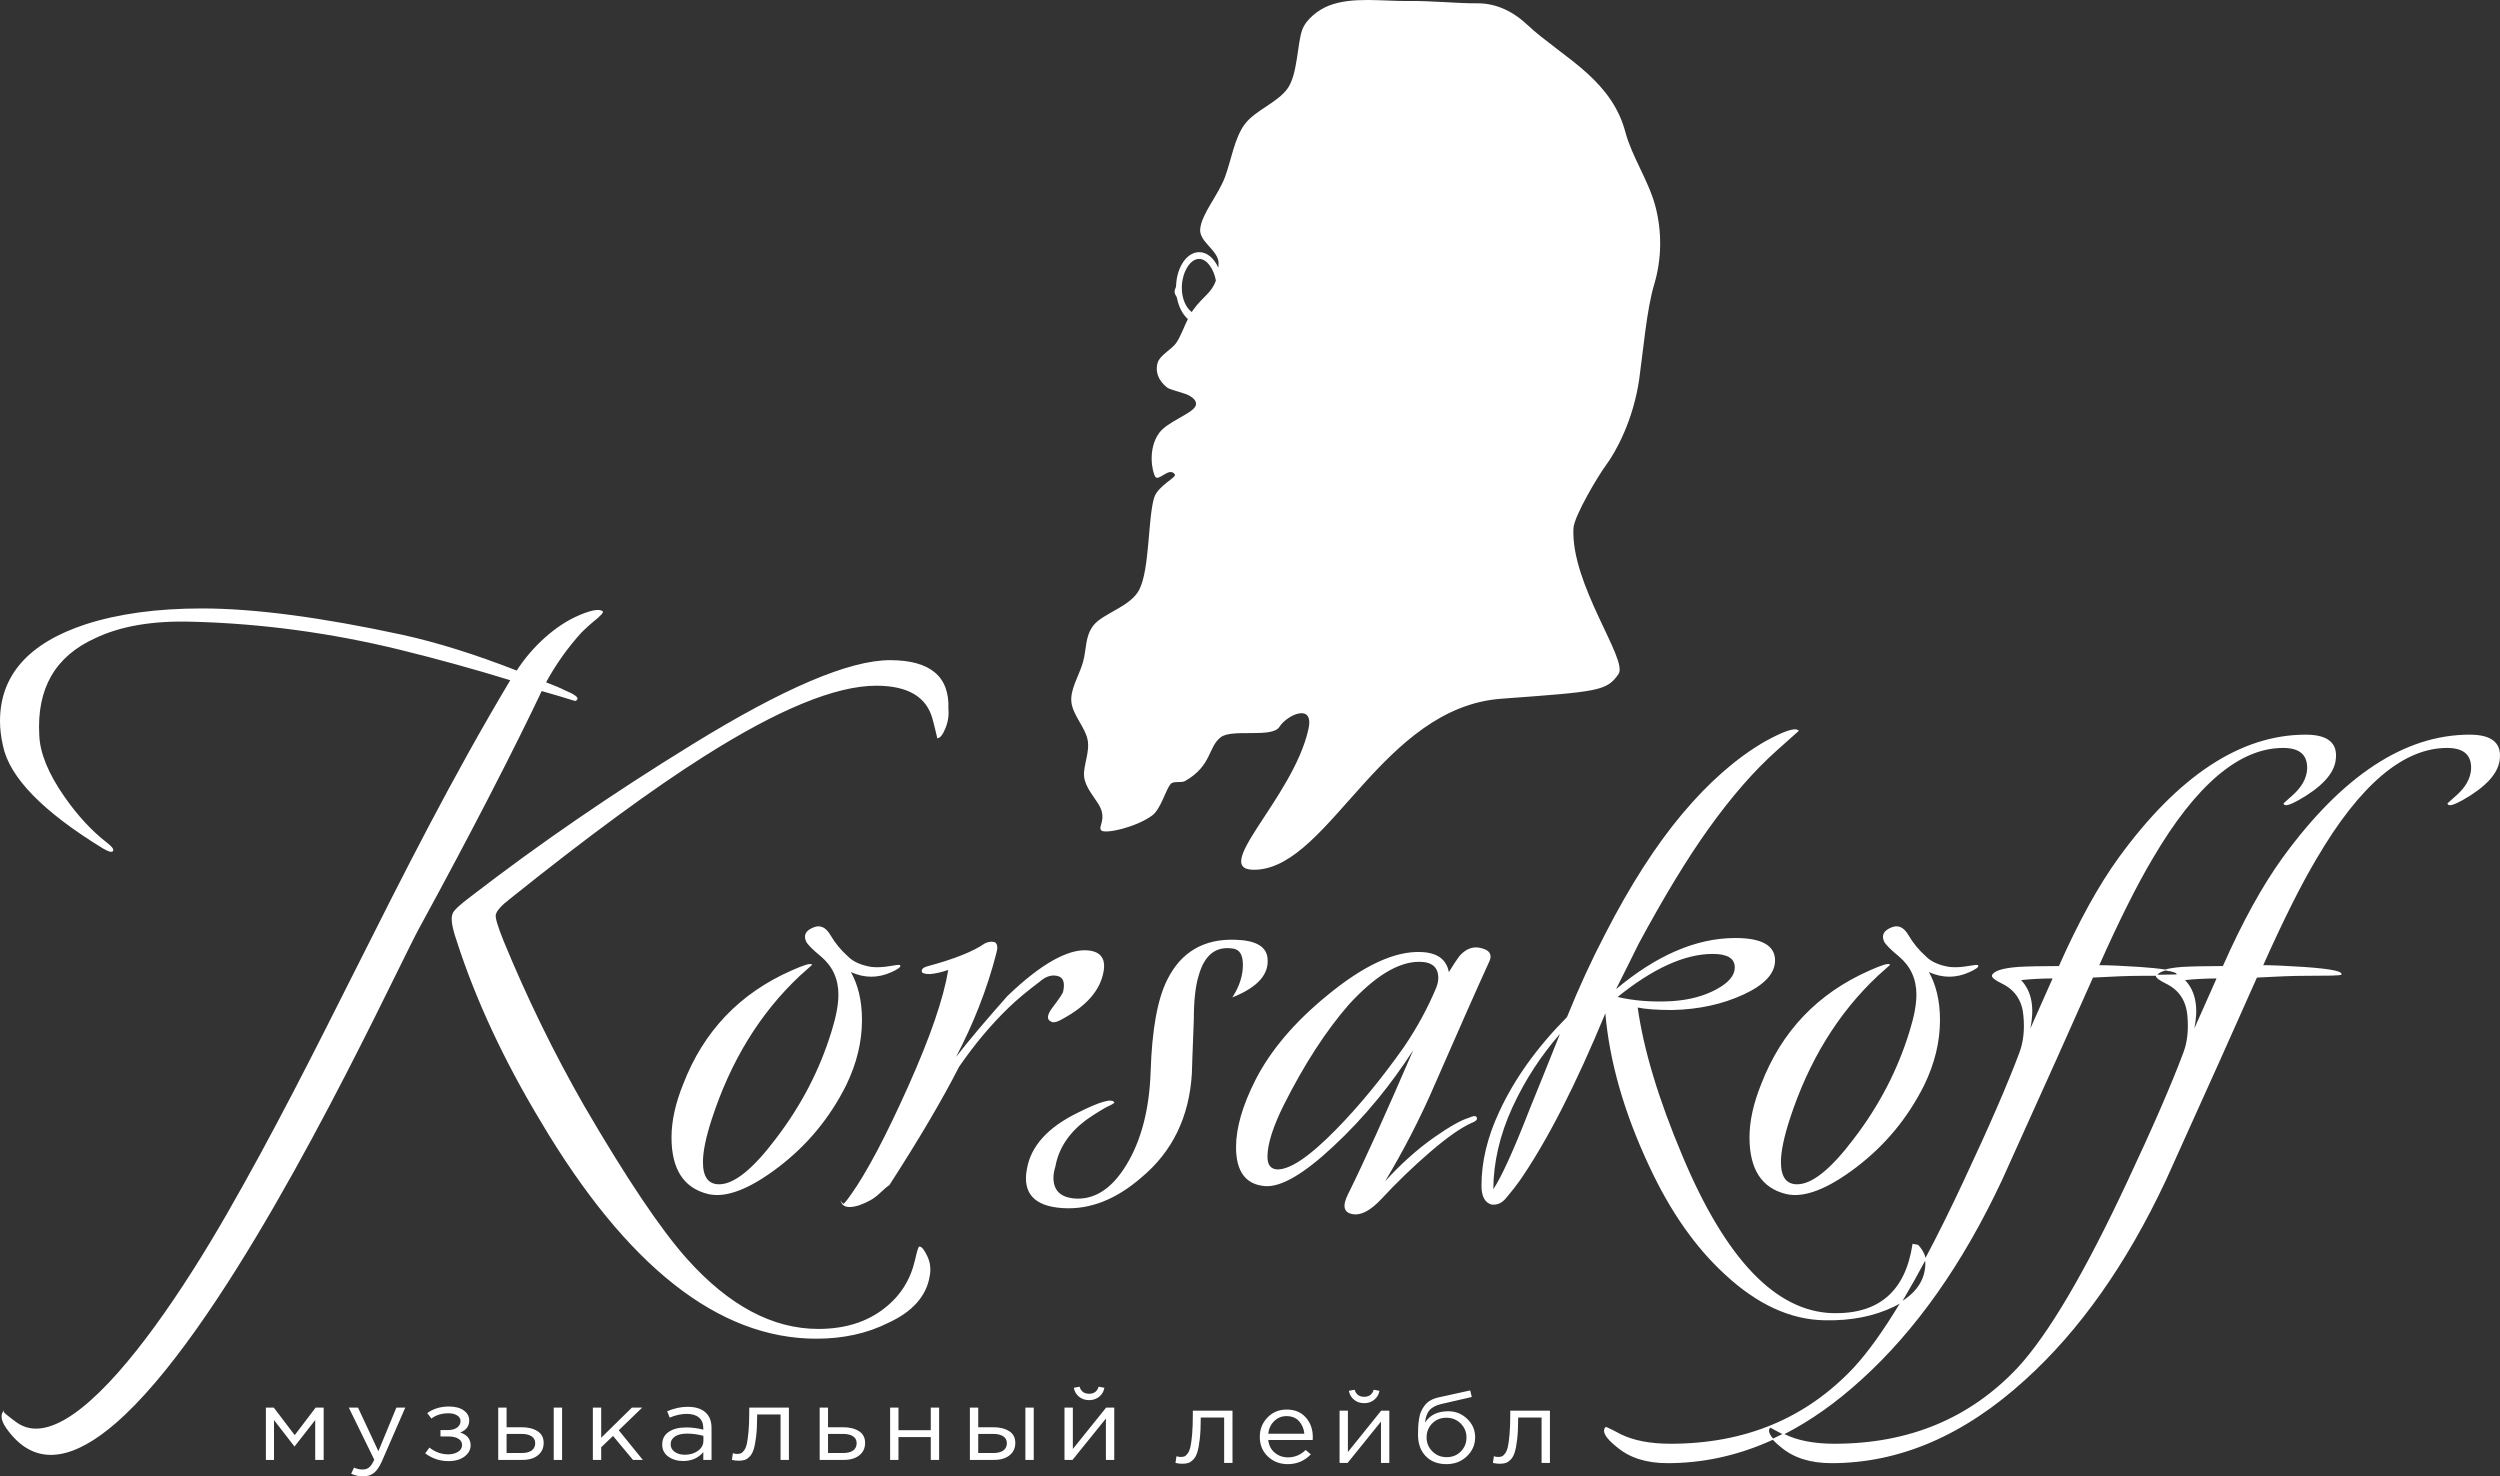 <?xml version="1.0" encoding="UTF-8"?> <svg xmlns="http://www.w3.org/2000/svg" viewBox="0 0 254 150" fill="none"><rect x="0" y="0" width="254" height="150" fill="#333333" stroke="none"/><path fill-rule="evenodd" clip-rule="evenodd" d="M123.535 28.495C123.1 29.783 122.212 30.114 121.237 31.471C121.183 31.546 121.13 31.624 121.08 31.704C120.485 31.266 120.073 30.33 120.073 29.247C120.073 27.745 120.865 26.304 121.838 26.304C122.643 26.304 123.323 27.358 123.535 28.495ZM152.362 148.716C152.142 148.716 151.915 148.689 151.679 148.634L151.779 147.956C151.947 148.004 152.083 148.028 152.186 148.028C152.348 148.028 152.48 148.009 152.583 147.971C152.685 147.933 152.797 147.834 152.918 147.673C153.04 147.512 153.133 147.284 153.2 146.99C153.266 146.696 153.322 146.278 153.37 145.737C153.418 145.196 153.442 144.538 153.442 143.764V143.322H157.473V148.634H156.625V144.021H154.245V144.144C154.245 144.952 154.213 145.641 154.147 146.209C154.081 146.778 153.998 147.223 153.899 147.545C153.8 147.867 153.662 148.117 153.486 148.295C153.31 148.473 153.139 148.588 152.974 148.639C152.809 148.69 152.605 148.716 152.362 148.716ZM146.957 148.757C146.083 148.757 145.383 148.488 144.859 147.951C144.333 147.413 144.071 146.685 144.071 145.767C144.071 145.432 144.078 145.146 144.093 144.91C144.108 144.673 144.137 144.411 144.181 144.124C144.226 143.836 144.295 143.589 144.391 143.384C144.486 143.178 144.609 142.976 144.76 142.778C144.91 142.579 145.107 142.411 145.349 142.274C145.591 142.137 145.874 142.035 146.197 141.966L149.369 141.268L149.534 141.935L146.45 142.644C145.877 142.781 145.468 142.999 145.222 143.297C144.976 143.595 144.831 144.007 144.787 144.535C145.272 143.768 146.057 143.384 147.144 143.384C147.893 143.384 148.536 143.643 149.071 144.16C149.607 144.677 149.875 145.298 149.875 146.024C149.875 146.778 149.596 147.422 149.038 147.956C148.481 148.49 147.786 148.757 146.957 148.757ZM146.979 148.048C147.559 148.048 148.04 147.855 148.422 147.468C148.804 147.081 148.994 146.607 148.994 146.045C148.994 145.49 148.798 145.018 148.405 144.627C148.012 144.237 147.53 144.042 146.957 144.042C146.377 144.042 145.896 144.235 145.514 144.622C145.132 145.009 144.941 145.483 144.941 146.045C144.941 146.6 145.138 147.072 145.53 147.463C145.923 147.853 146.406 148.048 146.979 148.048ZM136.1 148.634V143.322H136.947V147.524L140.329 143.322H141.155V148.634H140.307V144.432L136.915 148.634H136.1ZM139.629 142.213C139.346 142.446 139.004 142.562 138.6 142.562C138.196 142.562 137.852 142.446 137.57 142.213C137.287 141.98 137.113 141.679 137.047 141.309L137.63 141.196C137.777 141.675 138.1 141.915 138.6 141.915C139.099 141.915 139.422 141.675 139.569 141.196L140.153 141.309C140.086 141.679 139.912 141.98 139.629 142.213ZM130.837 148.757C130.037 148.757 129.363 148.498 128.816 147.981C128.269 147.464 127.996 146.798 127.996 145.983C127.996 145.209 128.256 144.553 128.778 144.016C129.299 143.478 129.948 143.209 130.727 143.209C131.542 143.209 132.188 143.476 132.665 144.011C133.143 144.545 133.381 145.216 133.381 146.024C133.381 146.127 133.376 146.219 133.37 146.302H128.855C128.913 146.843 129.132 147.273 129.51 147.591C129.888 147.909 130.338 148.069 130.859 148.069C131.542 148.069 132.14 147.819 132.654 147.319L133.183 147.761C132.544 148.425 131.762 148.757 130.837 148.757ZM128.855 145.665H132.522C132.471 145.151 132.289 144.725 131.977 144.386C131.665 144.047 131.241 143.877 130.705 143.877C130.22 143.877 129.805 144.045 129.46 144.381C129.115 144.716 128.913 145.144 128.855 145.665ZM120.112 148.716C119.891 148.716 119.664 148.689 119.429 148.634L119.528 147.956C119.697 148.004 119.833 148.028 119.936 148.028C120.097 148.028 120.229 148.009 120.332 147.971C120.435 147.933 120.547 147.834 120.668 147.673C120.789 147.512 120.883 147.284 120.949 146.99C121.015 146.696 121.072 146.278 121.12 145.737C121.168 145.196 121.191 144.538 121.191 143.764V143.322H125.222V148.634H124.374V144.021H121.995V144.144C121.995 144.952 121.962 145.641 121.896 146.209C121.83 146.778 121.748 147.223 121.648 147.545C121.549 147.867 121.411 148.117 121.235 148.295C121.059 148.473 120.888 148.588 120.723 148.639C120.558 148.69 120.354 148.716 120.112 148.716ZM108.153 148.326V143.014H109.001V147.216L112.382 143.014H113.208V148.326H112.36V144.124L108.968 148.326H108.153ZM111.683 141.905C111.4 142.137 111.057 142.254 110.653 142.254C110.249 142.254 109.906 142.137 109.623 141.905C109.341 141.672 109.166 141.37 109.1 141L109.684 140.887C109.831 141.367 110.153 141.607 110.653 141.607C111.152 141.607 111.475 141.367 111.622 140.887L112.206 141C112.14 141.37 111.966 141.672 111.683 141.905ZM98.54 148.326V143.014H99.388V145.007H100.908C101.569 145.007 102.109 145.139 102.527 145.403C102.945 145.666 103.155 146.065 103.155 146.6C103.155 147.127 102.96 147.546 102.571 147.858C102.182 148.17 101.66 148.326 101.007 148.326H98.54ZM99.388 147.627H100.93C101.363 147.627 101.699 147.541 101.938 147.37C102.176 147.199 102.296 146.949 102.296 146.62C102.296 146.319 102.173 146.088 101.927 145.927C101.681 145.766 101.338 145.685 100.897 145.685H99.388V147.627ZM104.179 148.326V143.014H105.027V148.326H104.179ZM90.436 148.326V143.014H91.284V145.305H94.566V143.014H95.414V148.326H94.566V146.004H91.284V148.326H90.436ZM83.279 148.326V143.014H84.127V145.007H85.647C86.308 145.007 86.848 145.139 87.266 145.403C87.685 145.666 87.894 146.065 87.894 146.6C87.894 147.127 87.7 147.546 87.31 147.858C86.921 148.17 86.4 148.326 85.746 148.326H83.279ZM84.127 147.627H85.669C86.103 147.627 86.439 147.541 86.677 147.37C86.916 147.199 87.035 146.949 87.035 146.62C87.035 146.319 86.912 146.088 86.666 145.927C86.42 145.766 86.077 145.685 85.636 145.685H84.127V147.627ZM75.043 148.408C74.823 148.408 74.596 148.38 74.361 148.326L74.46 147.648C74.629 147.695 74.764 147.719 74.867 147.719C75.028 147.719 75.161 147.701 75.263 147.663C75.366 147.625 75.478 147.526 75.6 147.365C75.721 147.204 75.814 146.976 75.88 146.682C75.946 146.387 76.003 145.97 76.051 145.428C76.099 144.887 76.123 144.23 76.123 143.456V143.014H80.153V148.326H79.305V143.713H76.927V143.836C76.927 144.644 76.894 145.333 76.828 145.901C76.761 146.469 76.679 146.915 76.579 147.237C76.481 147.558 76.343 147.808 76.166 147.987C75.99 148.165 75.82 148.279 75.654 148.331C75.489 148.382 75.285 148.408 75.043 148.408ZM69.406 148.439C68.826 148.439 68.327 148.291 67.909 147.997C67.49 147.702 67.281 147.291 67.281 146.764C67.281 146.209 67.501 145.781 67.942 145.48C68.382 145.178 68.973 145.028 69.715 145.028C70.302 145.028 70.882 145.103 71.455 145.254V145.089C71.455 144.624 71.308 144.268 71.014 144.021C70.721 143.774 70.306 143.651 69.77 143.651C69.212 143.651 68.635 143.778 68.04 144.031L67.787 143.384C68.492 143.083 69.183 142.932 69.858 142.932C70.665 142.932 71.279 143.127 71.697 143.517C72.094 143.887 72.292 144.408 72.292 145.079V148.326H71.455V147.535C70.948 148.137 70.265 148.439 69.406 148.439ZM69.572 147.802C70.1 147.802 70.548 147.668 70.915 147.401C71.282 147.134 71.466 146.791 71.466 146.374V145.88C70.908 145.73 70.353 145.654 69.803 145.654C69.281 145.654 68.874 145.752 68.581 145.947C68.287 146.142 68.14 146.408 68.14 146.743C68.14 147.065 68.277 147.322 68.553 147.514C68.828 147.706 69.168 147.802 69.572 147.802ZM60.234 148.326V143.014H61.082V146.076L64.199 143.014H65.245L62.866 145.315L65.311 148.326H64.309L62.282 145.891L61.082 147.041V148.326H60.234ZM50.621 148.326V143.014H51.469V145.007H52.989C53.65 145.007 54.19 145.139 54.608 145.403C55.026 145.666 55.236 146.065 55.236 146.6C55.236 147.127 55.041 147.546 54.652 147.858C54.263 148.17 53.742 148.326 53.088 148.326H50.621ZM51.469 147.627H53.011C53.444 147.627 53.78 147.541 54.019 147.37C54.258 147.199 54.377 146.949 54.377 146.62C54.377 146.319 54.254 146.088 54.008 145.927C53.762 145.766 53.419 145.685 52.978 145.685H51.469V147.627ZM56.26 148.326V143.014H57.108V148.326H56.26ZM45.557 148.449C44.683 148.449 43.898 148.185 43.2 147.657L43.63 147.072C44.21 147.531 44.845 147.761 45.535 147.761C45.924 147.761 46.256 147.677 46.532 147.508C46.807 147.341 46.945 147.11 46.945 146.815C46.945 146.541 46.82 146.327 46.57 146.173C46.321 146.019 45.968 145.942 45.513 145.942H44.753V145.295H45.524C45.898 145.295 46.203 145.211 46.438 145.043C46.673 144.875 46.791 144.654 46.791 144.381C46.791 144.141 46.675 143.949 46.444 143.805C46.212 143.661 45.917 143.589 45.557 143.589C44.882 143.589 44.305 143.768 43.828 144.124L43.409 143.569C44.026 143.124 44.76 142.901 45.612 142.901C46.243 142.901 46.745 143.033 47.115 143.297C47.486 143.56 47.672 143.901 47.672 144.319C47.672 144.901 47.367 145.309 46.758 145.541C47.462 145.774 47.815 146.209 47.815 146.846C47.815 147.291 47.609 147.669 47.198 147.981C46.787 148.293 46.24 148.449 45.557 148.449ZM36.891 150C36.48 150 36.076 149.911 35.68 149.733L35.966 149.106C36.238 149.237 36.535 149.302 36.858 149.302C37.115 149.302 37.332 149.228 37.508 149.081C37.684 148.933 37.857 148.675 38.026 148.305L35.438 143.014H36.374L38.444 147.442L40.273 143.014H41.175L38.786 148.5C38.543 149.041 38.276 149.427 37.981 149.656C37.688 149.885 37.325 150 36.891 150ZM27.014 148.326V143.014H27.818L29.944 145.809L32.069 143.014H32.884V148.326H32.025V144.278L29.922 146.969L27.84 144.278V148.326H27.014ZM61.229 62.1L61.235 62.106C61.267 62.142 61.267 62.192 61.234 62.255C61.211 62.303 61.167 62.361 61.105 62.432C61.018 62.529 60.892 62.651 60.728 62.798C60.398 63.064 60.09 63.325 59.808 63.577C59.526 63.829 59.269 64.073 59.037 64.309C58.342 65.078 57.695 65.885 57.097 66.729C56.511 67.558 55.972 68.423 55.482 69.323C55.922 69.491 56.295 69.641 56.602 69.77C56.917 69.903 57.159 70.015 57.327 70.105C57.827 70.313 58.188 70.493 58.406 70.643C58.649 70.81 58.729 70.952 58.645 71.069C58.605 71.139 58.554 71.183 58.492 71.201C58.431 71.22 58.362 71.212 58.285 71.178C57.92 71.06 57.464 70.919 56.916 70.756C56.377 70.596 55.751 70.414 55.038 70.212C53.899 72.618 52.102 76.28 49.581 81.16C47.675 84.849 45.353 89.237 42.587 94.308C42.162 95.088 41.403 96.626 40.379 98.705C34.987 109.646 22.23 135.53 11.753 144.599C7.719 148.09 4.019 149.097 1.197 145.821C0.745 145.297 0.434 144.847 0.278 144.459C0.118 144.062 0.119 143.728 0.294 143.446L0.388 143.295V143.473C0.388 143.49 0.505 143.598 0.742 143.794C0.955 143.97 1.262 144.207 1.664 144.5C1.768 144.577 1.875 144.646 1.983 144.709C3.714 145.708 5.895 144.945 8.275 143.065C10.668 141.174 13.259 138.158 15.795 134.669C18.344 131.164 20.838 127.181 23.022 123.383C27.749 115.166 31.91 106.888 36.103 98.546C40.99 88.823 45.922 79.014 51.843 69.112C48.206 67.992 44.47 66.959 40.635 66.015C37.114 65.155 33.59 64.487 30.067 64.012C26.544 63.538 23.021 63.255 19.499 63.166C17.508 63.107 15.69 63.218 14.048 63.5C12.406 63.781 10.939 64.233 9.647 64.853C7.628 65.77 6.147 67.047 5.205 68.684C4.263 70.323 3.858 72.325 3.99 74.69C4.023 75.605 4.255 76.587 4.685 77.634C5.115 78.684 5.746 79.802 6.575 80.986C7.239 81.934 7.927 82.793 8.64 83.563C9.353 84.333 10.091 85.014 10.853 85.606C11.072 85.776 11.235 85.923 11.344 86.044C11.419 86.13 11.47 86.205 11.494 86.27C11.523 86.346 11.517 86.41 11.477 86.462L11.46 86.48C11.411 86.556 11.302 86.569 11.132 86.519C10.979 86.473 10.767 86.375 10.498 86.225C7.436 84.353 5.055 82.546 3.356 80.806C1.654 79.063 0.635 77.385 0.301 75.772C0.2 75.325 0.125 74.893 0.075 74.476C0.025 74.058 0 73.656 0 73.268C0 70.94 0.728 68.954 2.182 67.312C3.635 65.673 5.812 64.376 8.713 63.424C10.379 62.889 12.194 62.487 14.159 62.219C16.123 61.952 18.237 61.818 20.499 61.818C25.823 61.818 32.609 62.709 40.859 64.491C42.623 64.877 44.478 65.375 46.424 65.984C48.358 66.589 50.383 67.304 52.499 68.129C52.893 67.517 53.328 66.933 53.802 66.378C54.286 65.812 54.811 65.276 55.378 64.77C55.945 64.264 56.521 63.821 57.105 63.441C57.689 63.061 58.282 62.744 58.883 62.49C59.485 62.236 59.98 62.075 60.366 62.008C60.762 61.939 61.049 61.968 61.227 62.095L61.233 62.1L61.229 62.1ZM96.356 72.02C96.389 72.35 96.381 72.679 96.331 73.008C96.28 73.338 96.188 73.669 96.053 73.999C95.918 74.33 95.782 74.58 95.646 74.747C95.503 74.923 95.357 75.011 95.208 75.011V74.96V74.909C95.216 74.909 95.166 74.773 95.109 74.503C95.043 74.193 94.926 73.726 94.76 73.103C94.464 71.958 93.84 71.1 92.888 70.528C91.932 69.955 90.644 69.668 89.023 69.668C86.969 69.668 84.481 70.268 81.561 71.467C78.638 72.668 75.282 74.47 71.495 76.873C68.871 78.534 65.92 80.567 62.645 82.971C59.368 85.377 55.769 88.152 51.849 91.296C51.385 91.651 51.029 91.968 50.783 92.247C50.54 92.522 50.403 92.758 50.371 92.957V92.96C50.34 93.099 50.389 93.388 50.52 93.825C50.652 94.269 50.868 94.861 51.166 95.601C52.362 98.508 53.642 101.357 55.005 104.147C56.367 106.935 57.813 109.665 59.343 112.336C63.663 119.754 67.153 124.946 69.81 127.912C71.934 130.282 74.108 132.06 76.33 133.244C78.55 134.427 80.82 135.019 83.139 135.019C84.497 135.019 85.739 134.842 86.865 134.487C87.989 134.133 88.998 133.601 89.891 132.893C90.684 132.273 91.337 131.557 91.849 130.746C92.361 129.935 92.733 129.027 92.965 128.024C93.065 127.576 93.148 127.241 93.215 127.019C93.288 126.772 93.355 126.648 93.413 126.648C93.529 126.648 93.654 126.733 93.789 126.901C93.916 127.06 94.055 127.297 94.207 127.612C94.359 127.929 94.456 128.257 94.499 128.596C94.54 128.935 94.528 129.286 94.46 129.647C94.292 130.666 93.856 131.572 93.151 132.365C92.449 133.157 91.479 133.837 90.242 134.404C89.174 134.94 88.032 135.342 86.815 135.609C85.598 135.877 84.306 136.012 82.939 136.012C77.973 136.012 73.158 134.175 68.494 130.501C63.834 126.832 59.325 121.328 54.966 113.991C53.07 110.843 51.406 107.732 49.976 104.659C48.546 101.585 47.348 98.547 46.383 95.547C45.915 94.175 45.782 93.274 45.983 92.844C46.021 92.685 46.201 92.455 46.521 92.154C46.838 91.857 47.297 91.484 47.896 91.038C51.322 88.396 54.905 85.79 58.647 83.222C62.387 80.654 66.287 78.123 70.344 75.629C74.968 72.778 78.952 70.64 82.296 69.214C85.644 67.787 88.352 67.073 90.421 67.073C92.461 67.073 93.976 67.485 94.966 68.309C95.959 69.135 96.422 70.373 96.356 72.02ZM91.466 98.098C91.533 98.249 91.225 98.478 90.54 98.783C90.205 98.933 89.869 99.046 89.533 99.12C89.197 99.195 88.86 99.233 88.525 99.233C87.834 99.233 87.144 99.076 86.454 98.762C86.815 99.412 87.09 100.127 87.277 100.906C87.478 101.742 87.578 102.651 87.578 103.635C87.578 105.838 87.044 108.043 85.977 110.246C85.144 111.913 84.152 113.442 83.003 114.832C81.854 116.222 80.546 117.475 79.079 118.591C77.612 119.707 76.286 120.493 75.102 120.947C73.912 121.403 72.862 121.526 71.955 121.316C70.711 121.016 69.778 120.385 69.156 119.424C68.535 118.466 68.225 117.18 68.225 115.567C68.225 114.733 68.325 113.861 68.525 112.952C68.725 112.043 69.026 111.098 69.425 110.116C70.459 107.439 71.892 105.14 73.725 103.221C75.558 101.302 77.792 99.761 80.424 98.601C81.025 98.333 81.492 98.147 81.826 98.043C82.177 97.933 82.393 97.914 82.474 97.986L82.516 98.024L81.277 99.131C79.252 101.027 77.493 103.191 76 105.62C74.506 108.05 73.277 110.748 72.314 113.713C72.015 114.632 71.791 115.454 71.642 116.179C71.493 116.902 71.419 117.53 71.419 118.061C71.419 118.822 71.557 119.391 71.833 119.767C72.105 120.139 72.516 120.325 73.064 120.325C73.817 120.325 74.671 119.943 75.626 119.179C76.587 118.41 77.647 117.255 78.808 115.715C80.103 114.025 81.225 112.269 82.171 110.446C83.117 108.622 83.889 106.733 84.487 104.778C84.719 104.037 84.893 103.356 85.008 102.735C85.124 102.115 85.182 101.554 85.182 101.052C85.182 100.258 85.034 99.537 84.738 98.891C84.442 98.246 83.998 97.672 83.406 97.173C82.972 96.816 82.63 96.51 82.379 96.257C82.126 96 81.964 95.794 81.895 95.641C81.755 95.329 81.748 95.054 81.871 94.817C81.994 94.584 82.243 94.39 82.621 94.237C82.966 94.083 83.287 94.073 83.583 94.204C83.876 94.335 84.141 94.606 84.379 95.016C84.611 95.414 84.875 95.794 85.172 96.155C85.469 96.516 85.8 96.86 86.165 97.185V97.187C86.426 97.45 86.754 97.669 87.147 97.844C87.541 98.02 88.003 98.153 88.53 98.241C88.826 98.27 89.13 98.278 89.443 98.263C89.756 98.248 90.079 98.211 90.409 98.152C90.742 98.093 90.993 98.056 91.162 98.041C91.246 98.033 91.31 98.031 91.353 98.034C91.418 98.04 91.456 98.061 91.464 98.098L91.466 98.098ZM112.115 98.746C111.947 99.675 111.519 100.537 110.832 101.33C110.147 102.121 109.203 102.844 108.001 103.5C107.698 103.681 107.443 103.794 107.239 103.84C107.026 103.887 106.863 103.863 106.751 103.767C106.533 103.667 106.442 103.494 106.479 103.249C106.513 103.018 106.666 102.721 106.938 102.357C107.303 101.882 107.577 101.505 107.759 101.225C107.936 100.951 108.025 100.775 108.025 100.696C108.025 100.667 108.043 100.6 108.049 100.567C108.123 100.15 108.106 99.823 107.997 99.587C107.891 99.357 107.695 99.211 107.41 99.151L107.368 99.143C107.078 99.085 106.787 99.107 106.496 99.208C106.204 99.309 105.91 99.492 105.616 99.754L105.611 99.757C104.98 100.231 104.407 100.684 103.892 101.113C103.378 101.543 102.921 101.951 102.523 102.335C101.627 103.195 100.755 104.129 99.909 105.137C99.063 106.143 98.242 107.225 97.445 108.381C96.58 110.073 95.558 111.921 94.377 113.924C93.197 115.927 91.858 118.088 90.362 120.404L90.355 120.414L90.344 120.42C90.248 120.478 90.113 120.58 89.94 120.727C89.766 120.875 89.555 121.067 89.306 121.304C89.054 121.544 88.755 121.762 88.411 121.957C88.067 122.151 87.677 122.323 87.243 122.473C86.838 122.593 86.5 122.646 86.228 122.631C85.966 122.616 85.764 122.539 85.623 122.399C85.609 122.391 85.598 122.377 85.588 122.36L85.364 121.959L85.681 122.314C85.701 122.317 85.763 122.261 85.869 122.145C86.017 121.984 86.224 121.711 86.489 121.327C87.285 120.2 88.166 118.725 89.129 116.902C90.092 115.078 91.139 112.904 92.269 110.382C93.399 107.861 94.305 105.606 94.986 103.618C95.653 101.671 96.106 99.979 96.342 98.546C96.035 98.652 95.736 98.74 95.444 98.808C95.127 98.883 94.817 98.936 94.515 98.965L94.51 98.966C94.273 98.966 94.087 98.95 93.95 98.92C93.802 98.887 93.707 98.834 93.667 98.761C93.662 98.754 93.662 98.749 93.66 98.741C93.627 98.61 93.66 98.496 93.766 98.397C93.862 98.306 94.018 98.231 94.234 98.17L94.297 98.153C95.626 97.797 96.771 97.427 97.733 97.042C98.693 96.658 99.471 96.259 100.067 95.845L100.075 95.841C100.487 95.656 100.834 95.626 101.113 95.751L101.126 95.76C101.236 95.858 101.3 95.995 101.318 96.171C101.335 96.341 101.309 96.547 101.242 96.79C100.775 98.633 100.176 100.483 99.444 102.34C98.784 104.016 98.014 105.698 97.135 107.387C98.334 105.83 100.073 103.766 102.352 101.196L102.356 101.193C103.222 100.36 104.047 99.639 104.829 99.031C105.612 98.421 106.354 97.922 107.055 97.534C107.657 97.206 108.217 96.96 108.735 96.796C109.255 96.631 109.734 96.548 110.172 96.548C110.951 96.548 111.504 96.732 111.831 97.1C112.157 97.468 112.253 98.017 112.117 98.746L112.115 98.746ZM128.774 97.306C128.875 98.122 128.638 98.862 128.064 99.527C127.493 100.186 126.589 100.769 125.351 101.277L125.206 101.337L125.289 101.203C125.619 100.672 125.867 100.142 126.032 99.612C126.196 99.083 126.279 98.554 126.279 98.024C126.279 97.529 126.198 97.144 126.037 96.87C125.878 96.602 125.641 96.439 125.323 96.382C124.441 96.236 123.705 96.389 123.118 96.84C122.529 97.293 122.086 98.049 121.79 99.107C121.625 99.638 121.5 100.275 121.418 101.013C121.335 101.753 121.293 102.597 121.293 103.546L121.293 103.547C121.227 105.267 121.177 106.587 121.144 107.507C121.11 108.427 121.094 108.947 121.094 109.067L121.094 109.07C120.96 111.273 120.468 113.254 119.617 115.011C118.766 116.769 117.557 118.303 115.989 119.613C114.688 120.745 113.369 121.572 112.034 122.094C110.697 122.615 109.343 122.832 107.972 122.743C106.529 122.653 105.504 122.276 104.896 121.613C104.286 120.947 104.099 119.998 104.335 118.764C104.536 117.597 105.073 116.535 105.943 115.578C106.812 114.623 108.014 113.773 109.549 113.028C110.616 112.493 111.451 112.135 112.051 111.957C112.672 111.772 113.056 111.778 113.203 111.975L113.214 111.989V112.005C113.214 112.087 112.938 112.251 112.387 112.496C112.023 112.704 111.666 112.918 111.32 113.139C110.973 113.361 110.632 113.59 110.3 113.827C109.441 114.477 108.754 115.192 108.243 115.974C107.731 116.754 107.393 117.602 107.228 118.515V118.522C107.162 118.727 107.112 118.925 107.08 119.116C107.047 119.306 107.031 119.489 107.031 119.664C107.031 120.274 107.192 120.752 107.516 121.099C107.84 121.446 108.328 121.663 108.981 121.751C111.087 121.986 112.9 120.865 114.418 118.391C115.18 117.148 115.768 115.735 116.183 114.152C116.597 112.568 116.838 110.812 116.904 108.887C116.971 106.748 117.145 104.897 117.428 103.337C117.712 101.773 118.104 100.499 118.605 99.515C119.308 98.111 120.238 97.073 121.393 96.4C122.549 95.727 123.93 95.421 125.535 95.48C126.54 95.51 127.313 95.675 127.852 95.976C128.399 96.281 128.707 96.725 128.776 97.306L128.774 97.306ZM151.313 97.689C150.714 98.997 149.957 100.681 149.044 102.743C148.133 104.798 147.06 107.24 145.827 110.066C145.062 111.847 144.231 113.608 143.332 115.346C142.516 116.924 141.645 118.485 140.719 120.027C141.468 119.202 142.23 118.438 143.004 117.734C143.902 116.917 144.819 116.18 145.752 115.526C146.518 114.991 147.192 114.559 147.776 114.232C148.359 113.904 148.852 113.68 149.255 113.561C149.457 113.47 149.619 113.418 149.739 113.402C149.877 113.385 149.968 113.415 150.013 113.492C150.03 113.514 150.042 113.537 150.051 113.559C150.073 113.618 150.07 113.677 150.042 113.736C150.017 113.789 149.971 113.841 149.904 113.891C149.81 113.962 149.671 114.032 149.49 114.101C148.961 114.338 148.349 114.699 147.655 115.186C146.959 115.674 146.179 116.29 145.315 117.031C144.451 117.772 143.604 118.544 142.774 119.344C141.944 120.144 141.13 120.975 140.332 121.836C139.796 122.404 139.293 122.816 138.823 123.07C138.347 123.328 137.905 123.427 137.494 123.365C137.007 123.303 136.719 123.097 136.63 122.749C136.544 122.41 136.653 121.938 136.958 121.333C137.756 119.729 138.729 117.658 139.876 115.121C140.957 112.728 142.194 109.918 143.587 106.692C142.454 108.453 141.244 110.117 139.96 111.681C138.545 113.405 137.039 115.01 135.441 116.495C133.976 117.863 132.677 118.882 131.543 119.552C130.404 120.225 129.43 120.546 128.622 120.516C127.608 120.456 126.847 120.093 126.34 119.427C125.834 118.765 125.581 117.805 125.581 116.547C125.581 114.58 126.248 112.286 127.582 109.667C128.348 108.179 129.331 106.729 130.53 105.316C131.73 103.903 133.145 102.528 134.776 101.191C136.642 99.645 138.374 98.499 139.975 97.755C141.577 97.01 143.048 96.667 144.387 96.727C145.228 96.757 145.887 96.954 146.361 97.316C146.805 97.656 147.087 98.141 147.205 98.771C147.409 98.436 147.593 98.141 147.758 97.885C147.942 97.602 148.101 97.371 148.234 97.192V97.19C148.538 96.828 148.861 96.57 149.2 96.419C149.541 96.267 149.9 96.221 150.276 96.282C150.53 96.327 150.742 96.39 150.913 96.47C151.116 96.565 151.261 96.686 151.347 96.831C151.434 96.978 151.461 97.149 151.426 97.343C151.407 97.451 151.369 97.567 151.311 97.689L151.313 97.689ZM145.934 100.32C145.999 100.145 146.048 99.978 146.08 99.817C146.113 99.658 146.129 99.505 146.129 99.36C146.129 98.812 145.969 98.401 145.648 98.13C145.326 97.856 144.838 97.719 144.185 97.719C143.13 97.719 142.008 98.08 140.82 98.802C139.627 99.527 138.368 100.615 137.041 102.065C135.879 103.399 134.75 104.911 133.654 106.601C132.558 108.291 131.494 110.16 130.464 112.206C129.901 113.332 129.478 114.338 129.196 115.227C128.915 116.112 128.774 116.879 128.774 117.526C128.774 117.931 128.854 118.24 129.013 118.454C129.17 118.663 129.407 118.783 129.723 118.811C130.377 118.841 131.207 118.517 132.212 117.841C133.223 117.16 134.409 116.123 135.769 114.731C136.933 113.544 138.087 112.254 139.233 110.86C140.379 109.467 141.517 107.969 142.647 106.366C143.311 105.388 143.917 104.394 144.464 103.388C145.012 102.38 145.502 101.358 145.934 100.32ZM194.706 130.93C195.239 130.263 195.539 129.505 195.605 128.654C195.621 128.463 195.617 128.276 195.592 128.093C194.894 129.399 194.215 130.613 193.554 131.734L193.302 132.159C193.877 131.791 194.345 131.381 194.706 130.93ZM193.005 132.457C192.824 132.56 192.634 132.66 192.435 132.756C191.417 133.248 190.32 133.609 189.144 133.84C187.969 134.07 186.714 134.171 185.38 134.141C183.644 134.111 181.934 133.709 180.248 132.934C178.564 132.16 176.905 131.014 175.272 129.497C173.774 128.129 172.382 126.531 171.101 124.702C169.819 122.875 168.645 120.816 167.58 118.528C166.282 115.765 165.258 113.068 164.51 110.439C163.781 107.882 163.313 105.388 163.104 102.957C161.601 106.59 160.131 109.814 158.694 112.629C157.229 115.496 155.798 117.94 154.401 119.96C154.233 120.2 154.032 120.468 153.8 120.764C153.57 121.058 153.303 121.385 153.001 121.745C152.797 121.988 152.575 122.164 152.335 122.27C152.094 122.378 151.835 122.417 151.56 122.386L151.553 122.385C151.207 122.292 150.946 122.083 150.773 121.758C150.603 121.439 150.518 121.007 150.518 120.465C150.518 119.245 150.668 118.009 150.968 116.758C151.268 115.508 151.719 114.243 152.318 112.964C153.849 109.636 156.144 106.428 159.204 103.339C159.801 101.858 160.424 100.413 161.071 99.005C161.719 97.595 162.393 96.221 163.092 94.884C164.356 92.419 165.641 90.169 166.947 88.135C168.253 86.1 169.58 84.28 170.929 82.674C172.277 81.07 173.647 79.657 175.036 78.439C176.427 77.22 177.839 76.194 179.271 75.361C180.238 74.825 181.006 74.46 181.574 74.266C182.158 74.067 182.541 74.048 182.722 74.209L182.764 74.248L180.527 76.245C179.365 77.282 178.202 78.468 177.04 79.802C175.878 81.136 174.715 82.62 173.552 84.251C172.489 85.734 171.367 87.448 170.187 89.391C169.008 91.333 167.77 93.507 166.474 95.911C166.232 96.403 165.917 97.04 165.527 97.824L164.19 100.498C166.225 98.793 168.236 97.508 170.224 96.642C172.275 95.749 174.302 95.302 176.304 95.302C177.643 95.302 178.648 95.489 179.321 95.865C180.003 96.246 180.345 96.817 180.345 97.579C180.345 98.245 180.074 98.869 179.533 99.45C178.996 100.026 178.193 100.561 177.123 101.053C176.055 101.545 174.921 101.921 173.721 102.181C172.521 102.442 171.255 102.587 169.921 102.617C169.121 102.617 168.421 102.594 167.821 102.55C167.256 102.508 166.779 102.446 166.389 102.364C166.69 104.507 167.218 106.834 167.974 109.342C168.738 111.879 169.735 114.601 170.964 117.507C173.156 122.725 175.522 126.661 178.061 129.313C180.595 131.959 183.302 133.327 186.18 133.416C188.528 133.475 190.379 132.923 191.732 131.758C193.085 130.594 193.945 128.816 194.308 126.424L194.316 126.372L194.882 126.474L194.894 126.487C195.198 126.818 195.418 127.165 195.553 127.527C195.586 127.615 195.613 127.704 195.637 127.793C196.866 125.48 198.154 122.882 199.499 119.999C200.796 117.237 201.918 114.766 202.865 112.587C203.812 110.406 204.585 108.513 205.183 106.912C205.381 106.382 205.513 105.806 205.579 105.188C205.645 104.567 205.645 103.903 205.579 103.194C205.513 102.43 205.3 101.778 204.939 101.236C204.579 100.695 204.07 100.263 203.413 99.94C203.044 99.76 202.775 99.602 202.606 99.466C202.421 99.318 202.349 99.187 202.391 99.075V99.071C202.496 98.85 202.773 98.67 203.219 98.532C203.655 98.398 204.258 98.3 205.026 98.241C205.524 98.211 206.124 98.189 206.824 98.174C207.518 98.159 208.305 98.151 209.186 98.151C210.179 95.906 211.182 93.867 212.192 92.034C213.207 90.191 214.231 88.556 215.263 87.13C218.292 82.969 221.389 79.848 224.553 77.767C227.72 75.684 230.954 74.642 234.256 74.642C236.556 74.642 237.571 75.522 237.298 77.282C237.198 77.975 236.827 78.66 236.188 79.336C235.553 80.008 234.651 80.672 233.483 81.327C233.068 81.555 232.744 81.702 232.51 81.767C232.389 81.801 232.29 81.814 232.214 81.806C232.126 81.797 232.065 81.761 232.031 81.698C232.024 81.684 232.018 81.669 232.013 81.653L232.004 81.622L232.926 80.799C233.387 80.388 233.741 79.962 233.988 79.521C234.233 79.083 234.373 78.63 234.405 78.162C234.437 77.437 234.251 76.894 233.849 76.534C233.443 76.172 232.814 75.99 231.962 75.99C229.747 75.99 227.538 76.922 225.337 78.784C223.13 80.65 220.93 83.451 218.739 87.186C217.941 88.522 217.085 90.102 216.172 91.925C215.268 93.73 214.306 95.776 213.287 98.062C213.769 98.064 214.343 98.079 215.007 98.107C215.707 98.137 216.506 98.181 217.402 98.241C218.49 98.316 219.346 98.403 219.972 98.504C220.399 98.384 220.97 98.296 221.684 98.241C222.183 98.211 222.782 98.189 223.482 98.174C224.176 98.159 224.964 98.151 225.845 98.151C226.838 95.906 227.84 93.867 228.851 92.033C229.865 90.191 230.889 88.556 231.921 87.13C234.951 82.969 238.047 79.848 241.211 77.767C244.378 75.684 247.613 74.642 250.915 74.642C253.215 74.642 254.227 75.522 253.958 77.282C253.855 77.975 253.485 78.66 252.847 79.336C252.21 80.008 251.31 80.672 250.143 81.327C249.705 81.567 249.368 81.717 249.131 81.777C248.867 81.844 248.713 81.803 248.671 81.653L248.662 81.622L249.584 80.799C250.045 80.388 250.4 79.962 250.645 79.521C250.893 79.083 251.03 78.63 251.062 78.162C251.095 77.437 250.91 76.894 250.507 76.534C250.1 76.172 249.472 75.99 248.62 75.99C246.405 75.99 244.196 76.922 241.995 78.784C239.788 80.65 237.589 83.451 235.398 87.186C234.6 88.521 233.744 90.101 232.831 91.925C231.927 93.73 230.965 95.775 229.946 98.062C230.428 98.064 231.001 98.079 231.665 98.107C232.365 98.137 233.164 98.181 234.06 98.241C235.53 98.341 236.574 98.462 237.192 98.601C237.423 98.653 237.597 98.709 237.712 98.766C237.843 98.833 237.906 98.908 237.9 98.992L237.896 99.015C237.86 99.072 237.537 99.107 236.927 99.122C236.308 99.136 235.385 99.144 234.158 99.144C233.033 99.144 231.415 99.203 229.304 99.32C228.373 101.428 227.138 104.195 225.601 107.618C224.054 111.061 222.201 115.173 220.04 119.952C218.043 124.2 215.856 128.01 213.476 131.381C211.097 134.753 208.525 137.688 205.763 140.184C202.667 143.007 199.478 145.125 196.198 146.538C192.917 147.95 189.543 148.657 186.078 148.657C185.01 148.657 184.048 148.522 183.196 148.254C182.342 147.984 181.596 147.581 180.96 147.043L180.873 146.974C180.563 146.724 180.311 146.494 180.117 146.281C179.925 146.369 179.733 146.455 179.54 146.538C176.259 147.95 172.886 148.657 169.421 148.657C168.351 148.657 167.39 148.522 166.537 148.254C165.684 147.984 164.938 147.581 164.302 147.043L164.215 146.974C163.68 146.543 163.318 146.169 163.13 145.849C162.933 145.517 162.92 145.239 163.091 145.019C163.106 144.986 163.142 144.976 163.201 144.992C163.233 145.001 163.281 145.019 163.341 145.044C163.57 145.142 164.008 145.364 164.656 145.711C165.316 146.035 166.068 146.279 166.911 146.441C167.756 146.603 168.692 146.685 169.72 146.685C173.504 146.685 176.947 146.041 180.049 144.752C183.151 143.464 185.914 141.53 188.336 138.953C189.766 137.405 191.323 135.239 193.005 132.457ZM176.253 98.291C176.253 97.835 176.07 97.493 175.704 97.266C175.33 97.034 174.765 96.918 174.01 96.918C172.588 96.918 171.065 97.287 169.442 98.026C167.841 98.755 166.142 99.845 164.347 101.293C165.177 101.487 166.048 101.62 166.956 101.691C167.902 101.765 168.889 101.773 169.917 101.713C170.778 101.654 171.581 101.525 172.326 101.326C173.07 101.126 173.757 100.857 174.385 100.517C175.011 100.179 175.48 99.823 175.791 99.45C176.099 99.081 176.253 98.695 176.253 98.291ZM158.493 105.045C157.54 106.135 156.671 107.281 155.885 108.482C155.047 109.764 154.304 111.109 153.657 112.516C153.011 113.923 152.525 115.334 152.202 116.748C151.891 118.105 151.73 119.467 151.718 120.832C152.131 120.205 152.631 119.252 153.216 117.973C153.847 116.594 154.578 114.836 155.409 112.7C155.948 111.375 156.482 110.059 157.008 108.752C157.506 107.516 158.001 106.279 158.493 105.045ZM200.991 98.098C201.058 98.249 200.749 98.478 200.065 98.783C199.393 99.083 198.721 99.233 198.049 99.233C197.359 99.233 196.668 99.076 195.978 98.762C196.34 99.412 196.615 100.127 196.802 100.907C197.002 101.742 197.103 102.651 197.103 103.635C197.103 105.838 196.569 108.043 195.501 110.246C194.668 111.913 193.677 113.442 192.528 114.832C191.378 116.222 190.07 117.475 188.604 118.591C187.137 119.707 185.81 120.493 184.626 120.947C183.436 121.403 182.387 121.526 181.48 121.316C180.236 121.016 179.303 120.385 178.68 119.424C178.06 118.466 177.749 117.18 177.749 115.567C177.749 114.733 177.85 113.861 178.05 112.952C178.25 112.043 178.55 111.098 178.95 110.116C179.983 107.439 181.417 105.14 183.25 103.221C185.083 101.302 187.317 99.761 189.949 98.601C190.549 98.333 191.017 98.147 191.351 98.043C191.702 97.933 191.918 97.914 191.999 97.986L192.041 98.024L190.801 99.131C188.776 101.027 187.017 103.191 185.524 105.62C184.03 108.05 182.801 110.748 181.838 113.713C181.54 114.632 181.315 115.454 181.167 116.178C181.018 116.902 180.943 117.53 180.943 118.061C180.943 118.822 181.081 119.391 181.357 119.767C181.63 120.139 182.04 120.325 182.588 120.325C183.341 120.325 184.195 119.943 185.15 119.179C186.111 118.41 187.172 117.255 188.333 115.715C189.628 114.025 190.749 112.269 191.695 110.446C192.641 108.622 193.413 106.733 194.011 104.778C194.243 104.037 194.417 103.356 194.533 102.735C194.649 102.115 194.707 101.554 194.707 101.052C194.707 100.258 194.559 99.537 194.262 98.891C193.967 98.246 193.522 97.672 192.93 97.173C192.496 96.816 192.154 96.51 191.904 96.257C191.65 96 191.488 95.794 191.419 95.641C191.28 95.329 191.272 95.054 191.396 94.817C191.518 94.583 191.768 94.39 192.145 94.237C192.49 94.083 192.811 94.073 193.107 94.204C193.4 94.335 193.666 94.606 193.904 95.016C194.135 95.414 194.4 95.794 194.697 96.155C194.994 96.516 195.325 96.86 195.689 97.185V97.187C195.95 97.45 196.278 97.669 196.671 97.844C197.066 98.02 197.527 98.153 198.054 98.241C198.35 98.27 198.655 98.278 198.968 98.263C199.281 98.248 199.603 98.211 199.934 98.152C200.266 98.093 200.517 98.056 200.686 98.041C200.77 98.033 200.834 98.031 200.877 98.034C200.943 98.04 200.98 98.061 200.989 98.098L200.991 98.098ZM221.142 98.993C221.174 98.849 220.798 98.717 220.015 98.599L219.909 98.629C219.549 98.741 219.31 98.876 219.19 99.036C219.619 99.032 219.978 99.027 220.267 99.02C220.849 99.006 221.14 99.007 221.14 99.004L221.142 98.993ZM219.037 99.139C218.593 99.142 218.081 99.144 217.5 99.144C216.376 99.144 214.757 99.203 212.647 99.32C211.715 101.428 210.481 104.195 208.943 107.618C207.397 111.061 205.543 115.173 203.382 119.952C201.386 124.2 199.198 128.01 196.819 131.381C194.44 134.753 191.868 137.688 189.106 140.184C186.567 142.499 183.966 144.339 181.304 145.706L181.315 145.711C181.975 146.035 182.727 146.279 183.57 146.441C184.415 146.603 185.351 146.685 186.379 146.685C190.162 146.685 193.606 146.04 196.708 144.752C199.81 143.463 202.573 141.53 204.995 138.953C206.555 137.264 208.265 134.84 210.125 131.682C211.986 128.523 213.997 124.628 216.158 119.999C217.455 117.237 218.577 114.766 219.524 112.587C220.471 110.406 221.244 108.513 221.842 106.912C222.04 106.382 222.172 105.806 222.238 105.188C222.304 104.567 222.304 103.903 222.238 103.194C222.172 102.43 221.958 101.778 221.598 101.236C221.238 100.695 220.728 100.263 220.072 99.94C219.703 99.76 219.433 99.602 219.264 99.466C219.113 99.345 219.037 99.236 219.037 99.139ZM180.143 146.157C180.458 146.013 180.772 145.861 181.085 145.703C180.259 145.261 179.846 145.041 179.846 145.043V145.061L179.832 145.08C179.687 145.264 179.702 145.504 179.876 145.797C179.942 145.91 180.031 146.03 180.143 146.157ZM208.544 99.411C207.974 99.413 207.418 99.427 206.88 99.456C206.352 99.483 205.839 99.524 205.341 99.577C205.904 100.166 206.258 100.9 206.404 101.778C206.533 102.564 206.495 103.466 206.29 104.483L208.544 99.411ZM225.202 99.411C224.631 99.413 224.077 99.427 223.538 99.456C223.01 99.483 222.497 99.524 221.999 99.577C222.562 100.166 222.917 100.9 223.061 101.778C223.191 102.564 223.154 103.466 222.948 104.483L225.202 99.411ZM123.781 27.2C123.792 27.07 123.8 26.933 123.806 26.789C123.86 25.463 121.821 24.599 121.938 23.278C122.074 21.736 123.778 19.819 124.459 17.986C125.092 16.283 125.408 14.079 126.439 12.655C127.471 11.231 129.781 10.441 130.813 8.998C131.845 7.555 131.797 4.442 132.303 3.038C132.693 1.954 133.945 0.987 135.017 0.571C137.431 -0.366 140.487 0.142 143.192 0.103C145.489 0.07 148.036 0.354 150.082 0.337C151.948 0.32 153.69 1.109 155.22 2.56C156.828 4.086 159.485 5.815 161.293 7.476C163.024 9.067 164.464 10.873 165.146 13.446C165.792 15.883 167.514 18.403 168.183 20.937C168.861 23.512 168.846 26.303 168.066 28.896C167.3 31.438 166.934 35.76 166.548 38.493C165.964 42.629 164.192 45.898 163.161 47.272C162.413 48.268 159.928 52.422 159.863 53.666C159.568 59.342 165.429 67.034 164.447 68.468C163.255 70.21 162.47 70.262 152.545 70.989C140.481 71.872 135.155 87.815 127.777 88.355C122.458 88.745 131.379 81.18 132.938 74.075C133.537 71.343 130.735 72.651 129.996 73.841C129.256 75.031 125.224 74.009 124.04 74.895C122.736 75.87 123.134 77.789 120.42 79.343C119.969 79.6 119.217 79.28 118.901 79.694C118.395 80.357 117.918 82.247 117.029 82.879C115.328 84.088 112.284 84.746 111.895 84.375C111.506 84.004 112.498 83.242 111.662 81.8C111.178 80.969 110.239 79.969 110.143 78.874C110.046 77.762 110.764 76.387 110.493 75.129C110.221 73.861 109.035 72.689 108.86 71.383C108.684 70.077 109.637 68.655 110.026 67.291C110.415 65.925 110.218 64.672 111.095 63.541C112.049 62.312 114.86 61.645 115.749 59.913C116.819 57.825 116.624 52.597 117.267 50.549C117.641 49.358 119.561 48.502 119.369 48.208C118.822 47.37 117.715 48.95 117.383 48.442C117.052 47.935 116.591 45.616 117.766 43.995C118.578 42.874 120.956 42.092 121.423 41.331C121.769 40.767 121.114 40.264 120.42 40.015C120.037 39.878 118.832 39.552 118.64 39.414C118.235 39.122 117.228 38.22 117.617 36.855C117.835 36.09 119.001 35.538 119.486 34.865C119.922 34.258 120.256 33.292 120.689 32.413C120.18 31.971 119.787 31.247 119.603 30.379C119.583 30.286 119.564 30.174 119.506 30.097C119.32 29.852 119.279 29.57 119.441 29.247C119.474 29.182 119.487 29.102 119.49 29.03C119.562 27.128 120.587 25.619 121.838 25.619C122.645 25.619 123.357 26.245 123.781 27.2Z" fill="white"></path></svg> 